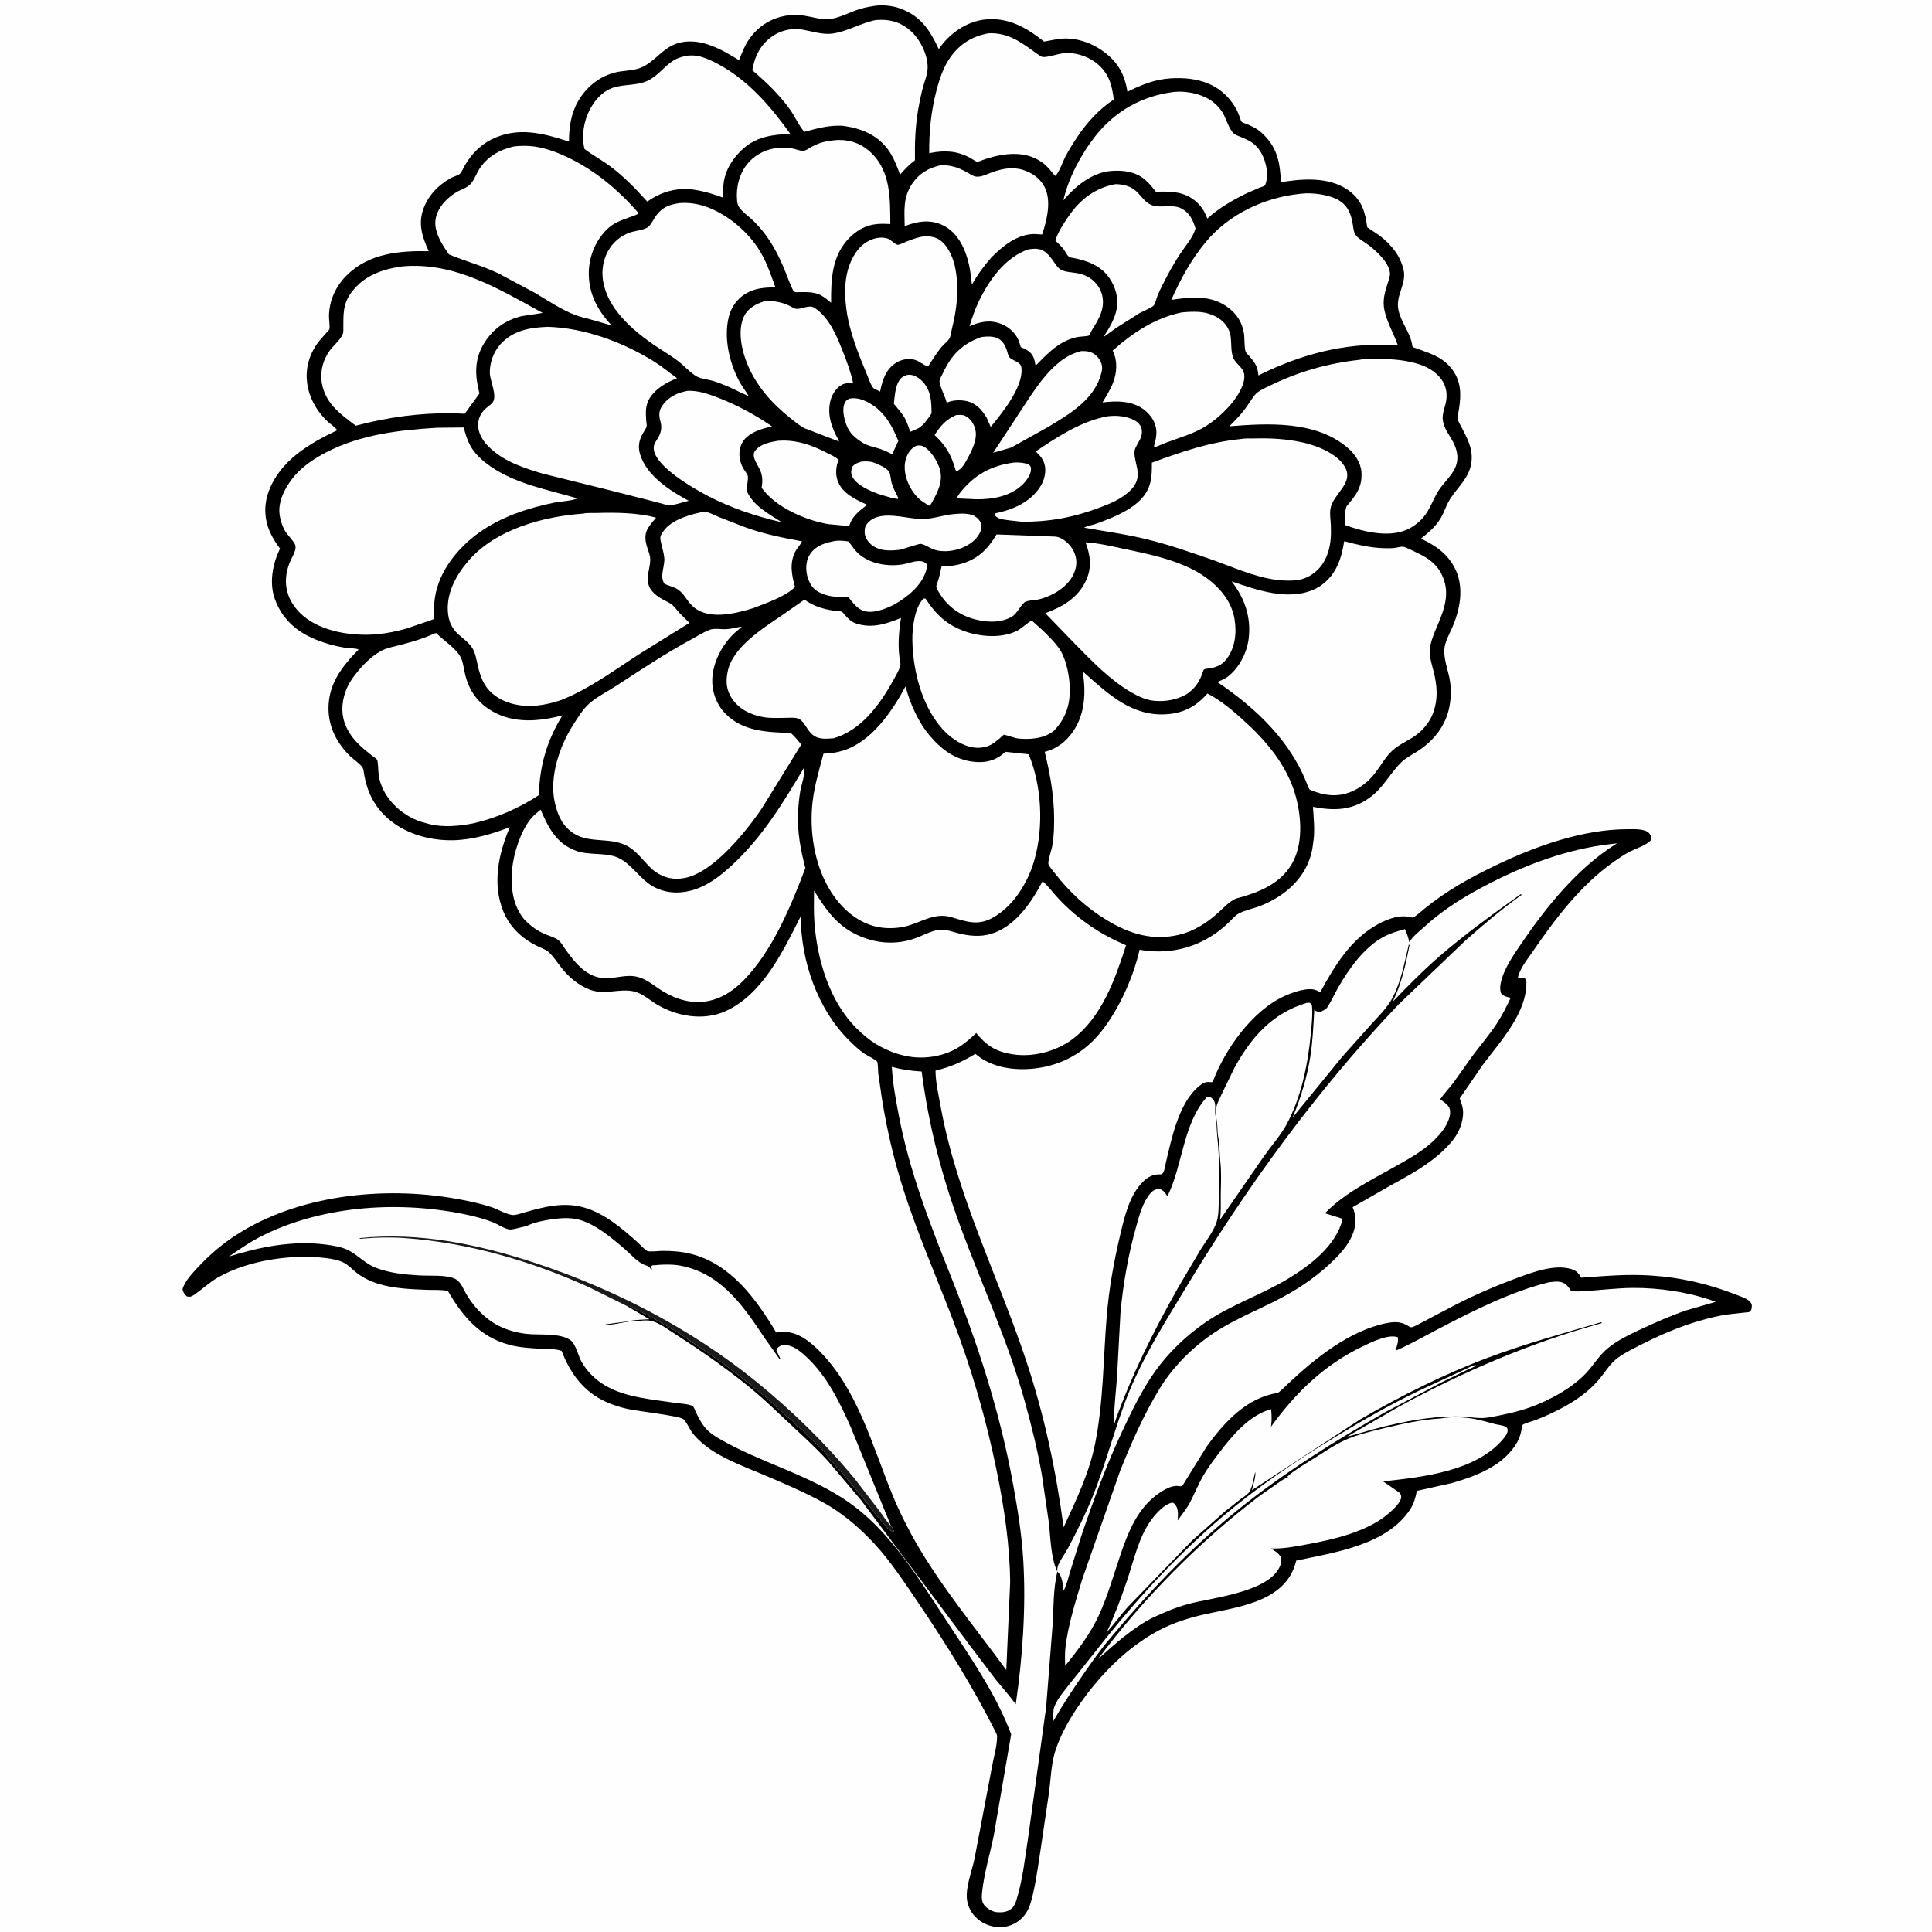 <svg version="1.1" xmlns="http://www.w3.org/2000/svg" style="display: block;" viewBox="0 0 2048 2048" width="1024" height="1024">
<path transform="translate(0,0)" fill="rgb(254,254,254)" d="M -0 -0 L 2048 0 L 2048 2048 L -0 2048 L -0 -0 z"/>
<path transform="translate(0,0)" fill="rgb(0,0,0)" d="M 926.399 6.304 C 934.827 4.869 945.827 5.932 953.897 8.855 C 976.09 16.893 985.479 31.596 995.155 52.054 L 997.876 48.267 C 1008.75 33.986 1025.66 22.771 1043.71 20.718 C 1068.51 17.898 1088.11 29.193 1106.72 44.069 L 1120.92 41.477 C 1138.13 38.72 1156.14 44.591 1169.97 54.766 C 1185.03 65.84 1192.26 78.868 1195.1 97.275 C 1210 89.791 1224.17 84.089 1241.01 83.048 C 1268.88 81.323 1294.06 88.42 1309.19 113.351 C 1311.31 116.831 1312.83 120.408 1314.27 124.213 C 1314.62 125.138 1315.39 128.291 1315.99 128.936 C 1317.16 130.192 1322.02 131.603 1323.88 132.422 C 1328.81 134.586 1333.25 137.001 1337.28 140.645 C 1353.9 155.706 1356.89 171.696 1357.84 193.146 L 1364.7 192.091 C 1386.78 188.958 1412.77 188.567 1431.23 203.107 C 1443.96 213.138 1447.3 225.421 1449.3 240.932 L 1460.97 248.715 C 1469.73 255.056 1478.76 264.166 1483.5 273.987 C 1485.88 278.93 1488.31 285.226 1488.44 290.785 C 1488.77 303.93 1479.44 314.527 1482.43 328.783 C 1485.18 341.91 1494.93 352.236 1497.07 366.172 C 1497.38 368.186 1497.4 367.847 1499.3 368.57 C 1514.53 374.359 1528.18 377.322 1538.89 391 C 1548.83 403.687 1549.01 417.745 1546.71 432.839 C 1546.24 435.919 1544.97 441.179 1545.32 444.18 C 1545.61 446.671 1547.97 450.337 1549.12 452.57 C 1555.36 464.728 1561.48 475.417 1559.81 489.619 C 1557.87 506.133 1545.87 515.578 1537.37 528.638 C 1534.07 533.712 1532.04 539.562 1529.47 545.02 C 1524.31 555.987 1515.64 563.545 1506.32 570.95 C 1519.4 577.259 1530.37 584.038 1538.69 596.276 C 1552.86 617.132 1549.07 642.664 1539.71 664.552 C 1536.49 672.072 1531.46 680.383 1531.05 688.683 C 1530.58 698.268 1533.98 707.544 1536.06 716.775 C 1538.41 727.168 1538.49 738.036 1536.58 748.51 C 1532.84 768.904 1520.17 784.997 1502.94 796.171 C 1496.98 800.037 1490.06 803.414 1485.01 808.489 C 1472.43 821.14 1465.69 836.267 1450.29 846.699 C 1431.54 859.4 1413.26 859.451 1391.81 855.291 C 1392.5 866.633 1393.8 878.751 1392.5 890.054 L 1391.08 900.29 C 1385.52 929.5 1363.27 949.32 1336.62 960.062 C 1329.15 963.071 1320.39 964.601 1313.34 968.259 C 1309.45 970.278 1305.83 974.681 1302.61 977.767 C 1297.93 982.262 1292.96 986.378 1287.59 990.05 C 1264 1006.21 1236.11 1011.85 1208.03 1006.75 C 1201.22 1036.28 1186.51 1069.17 1167.79 1092.98 C 1149.9 1115.74 1125.19 1129.52 1096.46 1132.67 C 1075.52 1134.97 1052.06 1131.95 1035.34 1118.25 L 1033.99 1117.13 C 1019.91 1125.53 1007.67 1131.09 991.686 1134.89 C 991.789 1147.64 994.929 1160.77 997.21 1173.31 C 1014.28 1267.11 1057.7 1352.18 1087.65 1441.98 C 1107.03 1500.06 1119.33 1558.39 1127.47 1618.96 C 1140.91 1589.87 1154.85 1561.04 1161.07 1529.36 C 1169.76 1485.07 1169.48 1440.25 1173.15 1395.5 C 1175.54 1366.27 1180.78 1337.09 1187.55 1308.57 C 1192.04 1289.67 1197.35 1266.59 1211.76 1252.54 C 1217.13 1247.3 1222.57 1244.61 1230.2 1244.87 C 1234.16 1245 1234.84 1236.8 1235.56 1233.77 C 1241.77 1207.57 1249.23 1169.2 1271.2 1151.24 C 1274.5 1148.54 1277.54 1146.53 1281.92 1147.03 C 1283.65 1147.22 1283.73 1147.36 1285.5 1146.78 C 1298.55 1112.31 1327.08 1071.68 1361.41 1055.93 C 1369.76 1052.09 1386.84 1045.79 1395.72 1049.86 L 1397.5 1050.79 L 1398.76 1051.4 L 1399.5 1051.81 C 1414.68 1023.85 1431.92 995.341 1460.72 979.703 C 1471.61 973.789 1484.82 968.864 1497.2 972.697 C 1498.78 973.186 1508.04 964.86 1510.08 963.192 C 1533.43 944.166 1558.25 930.437 1585.27 917.429 C 1627.94 896.881 1678.1 878.863 1726.03 878.999 C 1732.1 879.016 1743.83 878.307 1748.15 883.217 C 1750.27 885.614 1750.5 887.436 1750.13 890.5 C 1744.78 896.482 1733.62 899.478 1726.5 903.36 C 1720.88 906.428 1715.48 910.115 1710.25 913.809 C 1675.39 938.449 1648.43 974.145 1624.54 1009.01 C 1619.23 1016.77 1610.64 1027.19 1609.04 1036.5 L 1616.5 1037.13 L 1618 1039.5 C 1619.45 1072.75 1590.96 1103.31 1572.2 1128.24 L 1547.37 1164.34 L 1548.5 1167.61 C 1551.65 1175.83 1551.59 1181.91 1549.37 1190.36 C 1546.47 1201.44 1539.95 1209.67 1531.97 1217.63 C 1514.4 1235.16 1492.99 1246.13 1471.56 1258.04 L 1433.88 1279.67 C 1435.61 1284.06 1436.93 1288.41 1436.92 1293.16 C 1436.89 1309.45 1426.47 1323.16 1415.47 1334.18 C 1398.69 1351.01 1379.84 1364.23 1358.93 1375.41 C 1338.72 1386.22 1317.35 1394.82 1297.5 1406.31 C 1282.14 1415.21 1267.87 1426.26 1255.4 1438.88 C 1245.6 1448.8 1236.48 1460.12 1229.23 1472.04 C 1212.47 1499.59 1199.5 1529.03 1187.48 1558.86 L 1147.38 1673.58 C 1140.42 1696.6 1132.23 1722.29 1129.43 1746.23 C 1128.68 1752.64 1129.01 1759.42 1129.06 1765.87 C 1142.54 1749.38 1156.08 1731.41 1164.95 1711.99 C 1174.27 1691.58 1180.5 1669.38 1187.71 1648.13 C 1195.26 1625.86 1204.34 1602.66 1222.9 1587.2 C 1229.46 1581.73 1240.38 1574.1 1249.18 1575.27 C 1251 1575.51 1251.19 1575.59 1253.21 1575.27 L 1279.02 1533.57 C 1297.73 1507.66 1321.25 1481.86 1354.07 1476.6 C 1355.16 1477.05 1364.01 1468.12 1365.7 1466.54 C 1393.86 1440.02 1430.79 1410.33 1469.78 1402.59 C 1479.46 1400.67 1486.13 1401.02 1494.34 1406.53 C 1496.5 1407.98 1500.6 1405.28 1503 1404.12 L 1544.63 1382.22 C 1565.42 1371.77 1586.58 1362.62 1608.42 1354.57 C 1625.05 1348.44 1647.99 1339.9 1665.81 1345.31 C 1670.44 1346.71 1673.28 1349.36 1675.58 1353.54 L 1676.07 1354.44 C 1701.61 1352.56 1725.37 1350.41 1751.07 1352.16 C 1781.73 1354.26 1811.03 1360.95 1839.6 1372.14 C 1844.6 1374.1 1852.8 1376.45 1855.99 1381 C 1857.61 1383.31 1856.93 1385.81 1856.5 1388.36 C 1855.83 1389.13 1855.41 1390.21 1854.5 1390.67 C 1853.56 1391.14 1850.21 1391.25 1849.01 1391.41 L 1832.83 1393.19 C 1822.04 1394.56 1811.28 1397.31 1800.84 1400.34 C 1778.38 1406.85 1755.61 1417.01 1734.94 1427.78 C 1726.36 1432.25 1716.32 1437.09 1709.5 1444.14 C 1704.06 1449.77 1699.91 1456.56 1694.83 1462.5 C 1686.74 1471.99 1676.99 1479.86 1666.39 1486.38 C 1654.23 1493.86 1641.46 1500.01 1628.17 1505.21 C 1625.68 1506.19 1615.27 1509.01 1613.92 1510.52 C 1613.52 1510.96 1612.76 1516.19 1612.55 1517.13 C 1611.6 1521.41 1610.37 1525.04 1608.21 1528.89 C 1594.28 1553.58 1564.85 1564.65 1539.24 1572.04 L 1501.94 1580.4 C 1500.41 1587.65 1498.88 1593.9 1494.72 1600.19 C 1469.76 1637.93 1414.72 1645.68 1374.05 1654.29 L 1373.28 1657.18 C 1360.83 1700.75 1306.3 1703.82 1270.03 1712.88 C 1253.94 1716.89 1238.34 1722.54 1223.9 1730.75 C 1199.19 1744.81 1177.07 1765.12 1159.13 1787.05 C 1143.02 1806.74 1125.69 1832.92 1118.23 1857.5 C 1114.25 1870.6 1113.84 1886.25 1112.04 1899.84 L 1101.89 1968.59 C 1099.36 1984.54 1097.14 2001.32 1092.62 2016.84 C 1089.78 2026.62 1084.22 2034.49 1075.05 2039.25 C 1066.5 2043.69 1057 2043.94 1048 2040.86 C 1036.32 2036.86 1027.45 2027.33 1025.24 2015 C 1022.88 2001.91 1030.29 1983.52 1032.99 1970.5 L 1051.38 1873.69 C 1053.18 1863.45 1056.88 1851.23 1056.94 1840.99 C 1056.95 1839.22 1056.48 1838.08 1055.7 1836.54 C 1031.4 1788.43 1003.37 1743.25 973.135 1698.61 C 958.77 1677.4 944.3 1655.34 926.921 1636.44 C 911.522 1619.69 892.393 1603.4 872.349 1592.47 C 851.754 1581.23 830.57 1572.27 809 1563.14 C 788.687 1554.53 764.072 1545.76 746.882 1531.78 C 741.916 1527.75 736.918 1523.12 733.235 1517.86 C 730.436 1513.87 727.956 1507.56 724.399 1504.34 C 720.62 1500.92 675.474 1495.86 665.284 1493.56 C 657.327 1491.76 649.67 1489.36 642.233 1485.99 C 618.734 1475.37 604.294 1455.7 595.399 1432.09 C 589.284 1429.67 580.392 1430.03 573.746 1429.71 C 562.295 1429.16 551.173 1428.55 540.027 1425.59 C 508.747 1417.27 490.44 1395.43 474.802 1368.5 C 468.129 1367.02 460.183 1367.57 453.33 1367.32 C 436.454 1366.71 418.456 1366.02 402.17 1361.22 C 393.532 1358.68 384.652 1354.59 377.642 1348.89 C 373.59 1345.59 369.438 1341.21 364.853 1338.73 C 359.045 1335.58 351.507 1334.35 345.009 1333.56 C 308.915 1329.21 262.896 1335.97 231.206 1354.07 C 221.642 1359.54 214.519 1366.6 205.666 1372.65 C 202.752 1374.64 201.379 1374.99 198 1374.23 C 194.933 1371.3 194.595 1370.6 193.468 1366.5 C 196.071 1358.24 202.685 1351.09 208.437 1344.82 C 222.652 1329.32 237.692 1316.75 255.694 1305.79 C 322.641 1265.03 413.642 1256.99 489.656 1271.86 C 500.14 1273.91 510.652 1276.18 520.801 1279.55 C 527.537 1281.78 536.091 1286.99 542.96 1287.92 C 546.663 1288.42 553.265 1285.95 556.872 1284.93 C 577.182 1279.18 597.43 1274.01 618.469 1279.83 C 640.535 1285.92 658.879 1301.78 675.616 1316.66 C 678.138 1318.9 683.337 1324.92 686.197 1326.1 C 688.958 1327.25 698.279 1326.03 701.708 1326 C 711.996 1325.91 722.234 1326.62 732.253 1329.12 C 774.645 1339.7 801.658 1377.11 822.819 1412.55 C 827.065 1411.53 832.208 1411.62 836.5 1412.34 C 848.953 1414.42 859.37 1422.96 868.034 1431.58 C 909.079 1472.41 924.563 1532.35 946 1584.5 C 953.289 1602.23 962.343 1620.44 971.971 1637 C 999.29 1683.97 1034.71 1726.49 1066.7 1770.3 L 1070.81 1677.5 C 1070.46 1637.83 1064.45 1597.96 1056.55 1559.16 C 1045.33 1504.02 1029.59 1449.97 1009.44 1397.42 C 989.194 1344.62 966.109 1292.97 950.898 1238.36 C 944.059 1213.82 938.749 1188.89 934.732 1163.73 L 930.986 1137.82 C 930.74 1135.4 930.776 1127.04 929.813 1125.36 C 928.752 1123.5 918.624 1118.52 916.227 1116.88 C 910.315 1112.86 905.132 1107.87 900.069 1102.84 C 866.247 1069.28 849.055 1018.4 848.786 971.301 C 830.379 1007.8 808.418 1054.21 768.926 1071.94 C 745.598 1082.41 716.977 1077.4 695.735 1064.41 C 688.114 1059.75 680.897 1052.98 672.038 1050.95 C 656.354 1047.37 641.038 1055.25 624.887 1048.92 C 612.821 1044.19 603.324 1036.13 595.283 1026.05 C 590.939 1020.6 586.874 1014.14 581.769 1009.38 C 578.572 1006.4 572.818 1004.56 568.891 1002.59 C 552.962 994.598 540.255 982.677 533.494 965.994 C 521.571 936.574 528.481 904.916 540.416 876.842 C 521.183 884.226 500.851 890.269 480.107 890.705 C 443.884 891.468 405.905 875.282 391.355 840.001 C 389.007 834.31 387.494 828.462 386.276 822.439 C 385.794 820.053 385.516 815.567 384.216 813.549 C 381.582 809.462 374.959 805.273 371.315 801.722 C 357.234 787.996 348.292 770.918 348.238 751 C 348.166 724.757 362.604 706.437 380.085 688.548 C 378.102 687.126 368.537 687.048 365.557 686.564 C 353.628 684.627 341.358 681.091 330.352 676.061 C 311.835 667.598 298.299 654.269 291.346 634.946 C 285.325 618.21 288.82 598.397 296.331 582.653 L 296.844 581.606 C 293.091 576.483 289.52 571.06 286.805 565.308 C 280.208 551.324 279.423 535.845 284.742 521.203 C 296.667 488.379 327.712 470.22 357.546 456.042 C 354.572 452.12 349.218 448.928 345.629 445.313 C 323.654 423.186 317.548 391.216 335.993 364.675 C 338.953 360.416 342.726 356.583 346.112 352.642 C 346.628 352.041 348.877 349.747 349.058 349.219 C 349.955 346.613 348.716 338.683 348.739 335.526 C 348.868 318.451 356.036 302.943 368.314 291.093 C 391.844 268.383 423.642 265.71 454.466 266.285 C 448.134 252.27 443.297 238.758 448.159 223.378 C 453.011 208.029 464.056 196.475 477.917 188.745 C 480.335 187.397 485.769 185.858 487.556 184.199 C 489.446 182.444 491.393 177.588 492.818 175.179 C 499.483 163.907 508.797 153.976 520.563 148.018 C 548.313 133.965 575.343 140.967 603.148 150.118 C 603.058 134.988 605.363 119.915 613.151 106.663 C 622.68 90.447 638.946 78.326 657.725 75.717 C 665.723 74.606 674.509 74.387 681.814 70.64 C 696.428 63.144 703.874 48.989 721.148 45.056 C 743.262 40.021 765.356 52.536 783.399 63.812 C 786.626 55.691 789.774 47.445 794.952 40.326 C 808.372 21.877 829.837 13.226 852.321 16.561 C 860.713 17.805 870.645 21.099 879.044 20.246 C 888.375 19.298 897.97 14.401 906.68 11.123 C 913.137 8.693 919.608 7.385 926.399 6.304 z"/>
<path transform="translate(0,0)" fill="rgb(254,254,254)" d="M 913.42 489.247 C 917.839 489.059 922.048 488.865 926.295 490.373 C 930.887 492.005 939.495 495.773 942.332 499.887 C 944.036 502.358 944.303 508.902 945.205 512.06 C 946.785 517.587 949.761 522.854 952.327 527.974 L 951.5 528.931 L 944.567 527.653 L 931.925 523.875 C 922.715 520.655 907.215 514.159 903.201 504.5 C 901.698 500.883 902.286 498.17 903.603 494.629 C 906.49 491.286 909.283 490.547 913.42 489.247 z"/>
<path transform="translate(0,0)" fill="rgb(254,254,254)" d="M 1013.24 440.092 C 1017.05 439.738 1020.47 439.321 1023.93 441.264 C 1029.14 444.192 1032.19 449.203 1033.76 454.833 C 1036.54 464.735 1030.6 476.951 1025.9 485.5 C 1023.09 490.606 1019.56 497.778 1013.69 499.5 C 1012.75 497.763 1012.99 498.435 1012.5 496.736 C 1008.16 481.682 1002.22 471.873 990.699 461.177 C 996.933 451.576 1002.44 444.942 1013.24 440.092 z"/>
<path transform="translate(0,0)" fill="rgb(254,254,254)" d="M 961.461 397.5 L 963.135 397.271 C 968.494 396.917 973.894 400.352 977.5 403.977 C 986.939 413.465 987.461 425.764 987.475 438.257 C 983.777 443.661 979.257 450.775 973.487 453.996 L 964.919 457.75 C 963.163 453.138 961.791 448.224 959.454 443.873 C 956.409 438.201 951.585 432.988 947.489 428.033 C 948.447 420.633 948.836 411.491 952.362 404.849 C 954.548 400.73 957.109 398.863 961.461 397.5 z"/>
<path transform="translate(0,0)" fill="rgb(254,254,254)" d="M 971.338 472.5 C 973.661 472.142 975.939 471.947 978.144 472.906 C 986.187 476.406 993.723 488.946 996.191 497.057 C 1000.49 511.196 992.525 524.543 985.715 536.3 C 976.082 531.432 970.018 526.034 964.797 516.388 C 960.052 507.622 957.23 496.196 960.301 486.479 C 962.276 480.229 965.349 475.474 971.338 472.5 z"/>
<path transform="translate(0,0)" fill="rgb(254,254,254)" d="M 1074.96 490.321 C 1079.82 489.925 1085.34 490.627 1090 491.969 C 1092.18 493.966 1092.78 494.118 1092.87 497.246 C 1093.04 502.898 1088.01 509.63 1084.22 513.363 C 1071.35 526.052 1052.51 529.374 1035.25 529.241 L 1013.75 528.272 L 1017.31 522.901 C 1032.48 503.481 1050.65 493.42 1074.96 490.321 z"/>
<path transform="translate(0,0)" fill="rgb(254,254,254)" d="M 900.981 422.5 C 906.324 421.679 910.758 422.397 915.773 424.472 C 935.099 432.468 944.888 449.03 952.295 467.484 L 945.738 481.478 C 941.479 479.359 937.14 477.204 932.602 475.754 C 926.471 473.795 919.777 472.707 914.296 469.211 C 906.685 464.357 900.734 459.538 897.384 450.759 C 894.818 444.033 892.057 433.302 895.846 426.5 C 897.375 423.756 898.185 423.616 900.981 422.5 z"/>
<path transform="translate(0,0)" fill="rgb(254,254,254)" d="M 1174.48 1733.93 C 1210.65 1688.88 1251.44 1645.51 1295.49 1608.05 C 1332.41 1576.66 1372.96 1549.06 1414.31 1523.91 C 1443.67 1506.05 1472.95 1489.28 1503.92 1474.32 L 1552.5 1451.78 C 1555.6 1450.49 1559.77 1447.92 1563 1447.34 L 1564.92 1447.18 C 1562.75 1449.41 1558.27 1450.71 1555.36 1452.1 L 1529.03 1464.9 L 1467.54 1497.45 C 1413.39 1528.35 1358.75 1562.64 1310.35 1601.99 C 1261.37 1641.81 1217.16 1688.06 1176.93 1736.57 C 1166.77 1748.21 1157.91 1761.03 1149.11 1773.72 C 1137.6 1790.31 1126.6 1806.83 1116.65 1824.42 C 1116.68 1819.9 1116.06 1813.49 1117.63 1809.27 C 1121.12 1799.9 1130.46 1789.63 1136.54 1781.67 L 1174.48 1733.93 z"/>
<path transform="translate(0,0)" fill="rgb(254,254,254)" d="M 1007.52 545.323 C 1014.79 544.545 1026.57 543.189 1033.07 547.072 C 1036.14 548.904 1039.58 552.35 1040.2 556 C 1040.92 560.21 1039.31 564.268 1037 567.699 C 1028.11 580.955 1006.68 587.176 991.5 582.988 C 986.547 581.62 980.901 577.269 976.11 576.507 C 974.219 576.206 957.681 581.979 953.514 582.832 C 945.262 583.727 936.013 584.24 928.4 580.423 C 923.064 577.748 918.815 573.362 917.072 567.604 C 916.208 564.747 916.428 559.217 918.066 556.732 C 930.158 538.382 960.64 550.436 977.844 550.247 C 987.394 550.141 997.966 546.789 1007.52 545.323 z"/>
<path transform="translate(0,0)" fill="rgb(254,254,254)" d="M 1145.57 372.263 C 1149.3 371.952 1152.94 372.174 1156.5 373.478 C 1161.07 375.153 1164.65 379.152 1166.75 383.435 C 1169.51 389.071 1168.04 394.073 1166.15 399.784 C 1157.8 424.9 1132.46 439.722 1111.13 452.542 L 1071.79 474.477 L 1052.84 479.891 L 1079.63 439.097 C 1091.97 420.552 1104.34 399.483 1121.51 385.082 C 1128.95 378.848 1136.18 374.808 1145.57 372.263 z"/>
<path transform="translate(0,0)" fill="rgb(254,254,254)" d="M 1040.43 357.193 C 1054.42 355.689 1062.83 357.405 1067.52 372.058 C 1068.11 373.917 1068.77 377.453 1070.08 378.79 C 1072.79 381.552 1077.54 382.885 1080.56 385.441 C 1082.21 386.843 1082.59 388.39 1082.79 390.446 C 1084.72 410.207 1062.3 437.939 1050.17 452.523 L 1045.94 442.866 C 1041.98 436.485 1037.96 431.109 1031.14 427.5 C 1024.25 423.858 1013.68 423.395 1006.4 425.839 L 1005.5 426.153 L 1004.25 426.542 L 1003.5 426.784 C 1001.83 419.683 996.663 411.156 995.903 404.325 C 995.71 402.59 998.541 397.635 999.312 395.98 C 1008.68 375.878 1019.66 364.78 1040.43 357.193 z"/>
<path transform="translate(0,0)" fill="rgb(254,254,254)" d="M 885.99 573.272 C 890.808 572.878 894.919 573.191 899.678 574.016 L 901.826 577.068 C 904.151 580.365 906.389 583.397 909.306 586.211 C 921.285 597.766 941.384 600.928 957.252 598.212 C 962.78 597.265 968.359 594.807 973.979 594.755 C 978.004 594.718 980.101 595.63 982.869 598.5 C 982.667 600.56 982.417 602.493 981.837 604.489 C 977.043 621.003 961.903 632.852 947.608 640.975 C 942.353 643.715 936.267 646.179 930.5 647.488 C 916.439 650.681 910.11 646.632 901.713 636.058 C 901.353 635.605 899.574 632.971 899.119 632.759 C 898.282 632.371 893.959 632.837 892.872 632.84 C 883.297 632.867 873.599 631.53 865.423 626.089 C 860.075 622.529 856.516 614.935 855.34 608.757 C 853.925 601.322 854.574 593.286 858.996 587 C 865.454 577.822 875.59 575.145 885.99 573.272 z"/>
<path transform="translate(0,0)" fill="rgb(254,254,254)" d="M 824.582 467.264 L 829.5 467.03 C 847.008 466.92 861.13 472.174 876.485 480.052 C 880.642 482.184 885.655 484.171 888.978 487.5 C 885.984 494.463 885.404 503.065 888.168 510.224 C 893.223 523.312 907.376 529.736 919.253 535.105 C 912.431 540.446 904.39 546.126 901.324 554.585 L 900.681 556.5 L 898.5 557.483 L 877.934 555.609 C 853.575 551.348 822.022 537.763 807.323 517.01 C 808.525 510.818 808.47 504.904 806.003 499 C 804.111 494.473 800.869 490.205 799.5 485.527 C 798.703 482.805 798.746 480.168 800.5 477.851 C 806.06 470.506 816.072 468.734 824.582 467.264 z"/>
<path transform="translate(0,0)" fill="rgb(254,254,254)" d="M 1056.43 566.515 L 1118.82 568.805 C 1125.08 569.356 1131.49 574.634 1135.15 579.5 C 1139.93 585.845 1142 593.333 1140.48 601.227 C 1136.97 619.332 1117.67 631.449 1100.84 635.449 C 1097.3 636.29 1088.56 636.314 1085.94 638.523 C 1080.97 642.725 1078.94 649.325 1072.98 653.507 C 1061.97 659.917 1049.66 659.896 1037.44 657.437 C 1020.65 654.059 1006.18 644.924 996.917 630.432 C 995.853 628.767 992.434 623.688 992.498 621.651 C 992.549 620.038 994.069 616.801 994.572 615.127 C 996.015 610.322 997.031 605.385 998.091 600.484 C 1004.39 600.341 1010.02 599.916 1016.16 598.406 C 1035.4 593.682 1046.43 583.171 1056.43 566.515 z"/>
<path transform="translate(0,0)" fill="rgb(254,254,254)" d="M 729.037 414.279 C 740.451 413.866 751.82 417.871 762.291 422.01 C 781.984 429.794 800.896 439.931 818.306 451.976 C 809.06 454.172 799.34 456.707 791.963 463.006 C 782.091 471.435 781.854 485.449 787.764 496.223 C 788.774 498.066 792.544 503.043 792.756 504.812 C 793.236 508.82 791.64 515.383 791.244 519.59 C 798.063 536.169 814.523 544.331 828.689 553.629 C 801.218 547.292 774.581 538.408 749.566 525.295 C 734.115 517.195 697.258 495.699 693.31 477.982 C 691.897 471.64 694.81 468.869 697.815 463.765 C 700.841 458.626 701.751 452.954 700.231 447.161 L 699.381 443.875 C 698.391 438.829 698.951 434.624 701.846 430.348 C 708.331 420.767 717.926 416.284 729.037 414.279 z"/>
<path transform="translate(0,0)" fill="rgb(254,254,254)" d="M 1090.48 264.199 L 1096 263.703 C 1106.82 263.218 1111.94 270.114 1117.54 278.174 C 1119.55 281.069 1121.74 284.521 1125 286.142 C 1129.63 288.442 1136.51 288.639 1141.6 289.506 C 1148.38 290.661 1155.09 293.671 1160.02 298.536 C 1165.98 304.427 1169.19 311.919 1169.18 320.273 C 1169.17 331.858 1163.01 340.718 1157.3 350.236 C 1156.6 351.408 1155.13 355.062 1154.27 355.666 C 1153.06 356.516 1145.43 356.739 1143.5 357.066 C 1124.91 360.221 1112.67 372.451 1100.02 385.341 C 1098.6 386.857 1099.46 386.396 1097.5 386.788 C 1097.17 384.019 1096.61 381.451 1095.55 378.857 C 1093.4 373.635 1088.97 370.904 1083.96 368.762 L 1082.07 367.983 L 1081.42 365.91 L 1080.07 361.5 C 1076.73 353.238 1069.77 346.697 1061.54 343.468 C 1049.38 338.705 1039.32 340.895 1027.72 345.823 C 1030.54 336.553 1033.59 327.631 1037.85 318.906 C 1048.96 296.136 1065.64 272.656 1090.48 264.199 z"/>
<path transform="translate(0,0)" fill="rgb(254,254,254)" d="M 1174.3 441.279 C 1182.51 440.27 1191.12 440.901 1198.88 443.837 C 1203.36 445.538 1207.9 448.356 1209.64 453.039 C 1211.3 457.509 1210.39 461.855 1208.36 465.997 C 1206.94 468.921 1203.18 474.586 1202.75 477.574 C 1201.66 485.003 1206.05 494.526 1206.08 502.446 C 1206.11 509.535 1203.07 515.074 1198.09 519.933 C 1188.86 528.944 1176.95 533.87 1165.04 538.308 C 1137.78 548.472 1111.97 553.337 1082.91 553.017 L 1069.26 551.5 C 1063.83 550.691 1057.69 550.436 1054.36 545.951 C 1054.64 545.393 1054.7 544.677 1055.18 544.278 C 1055.64 543.889 1059.58 543.183 1060.41 542.961 C 1065.52 541.6 1070.63 539.973 1075.5 537.892 C 1083.14 534.623 1090.12 530.185 1095.99 524.275 C 1103.22 517.001 1108.33 507.871 1108.02 497.353 C 1107.8 489.935 1104.16 484.433 1098.93 479.574 L 1097.85 478.595 C 1120.68 463.127 1146.83 446.048 1174.3 441.279 z"/>
<path transform="translate(0,0)" fill="rgb(254,254,254)" d="M 996.962 175.232 C 1006.94 174.599 1015.95 177.567 1024.58 182.398 C 1027.55 184.057 1031.47 186.922 1034.89 187.258 C 1039.89 187.75 1045.22 185.04 1049.77 183.318 C 1060.7 179.187 1071.9 176.535 1083.5 179.84 C 1093.52 182.695 1102.41 188.776 1107.27 198.178 C 1114.93 213.006 1109.59 233.716 1104.73 248.562 L 1096 248.083 C 1078.15 248.396 1063.22 260.648 1051.23 272.516 C 1043.12 281.668 1036.27 291.088 1030.24 301.725 C 1029.22 290.504 1027.65 279.664 1023.85 269 C 1019.27 256.143 1011.41 244.152 998.557 238.343 C 985.277 232.343 972.071 234.666 959.016 239.696 C 958.719 223.019 957.14 209.191 967.035 194.625 C 974.36 183.842 984.348 177.926 996.962 175.232 z"/>
<path transform="translate(0,0)" fill="rgb(254,254,254)" d="M 810.651 319.129 C 820.358 318.759 828.127 320.106 836.997 324.2 C 838.695 324.984 841.796 327.04 843.537 327.317 C 849.771 328.309 857.367 322.45 863.356 326.31 C 878.849 336.295 886.768 355.688 893.281 372.122 C 897.601 383.023 901.782 394.151 904.244 405.632 C 900.661 405.955 896.026 406.039 892.792 407.644 C 887.165 410.436 882.469 417.345 880.736 423.227 C 876.232 438.515 881.322 453.307 888.962 466.5 L 889.279 468.017 L 853.841 454.379 C 848.133 451.858 842.572 446.965 837.69 443.104 C 818.046 427.571 801.448 408.739 791.946 385.295 C 786.133 370.953 781.746 350.467 788.465 335.807 C 792.732 326.498 801.488 322.24 810.651 319.129 z"/>
<path transform="translate(0,0)" fill="rgb(254,254,254)" d="M 747.46 542.286 C 752.391 543.315 757.544 546.21 762.267 548.161 L 789.517 558.76 C 809.314 566.042 829.482 569.96 850.135 573.83 C 848.594 577.474 845.289 580.46 843.384 584.029 C 836.663 596.613 839.116 609.266 842.769 622.203 C 832.45 632.53 812.034 639.293 798.668 644.581 C 779.396 650.491 749.858 658.154 733.47 641.878 C 727.267 635.717 724.252 627.185 715.816 623.306 C 712.139 621.616 708.214 620.669 704.5 618.919 C 698.654 610.914 705.158 600.229 704.142 591 C 703.475 584.941 701.368 578.723 700.199 572.69 C 699.347 568.293 701.104 566.132 703.635 562.561 C 712.123 550.588 733.523 544.544 747.46 542.286 z"/>
<path transform="translate(0,0)" fill="rgb(254,254,254)" d="M 1385.15 1063.07 L 1388.5 1062.97 L 1390.69 1065.21 C 1391.66 1075.51 1390.4 1086.85 1389.4 1097.16 C 1386.28 1129.14 1378.96 1164.68 1363.25 1192.94 C 1357.22 1203.79 1347.77 1214.52 1340.5 1224.74 L 1293.24 1293.07 C 1294.51 1284.45 1293.92 1275.24 1294.04 1266.53 C 1294.21 1254.35 1294.91 1242.55 1293.51 1230.37 C 1292.56 1222.12 1293.04 1213.18 1291.32 1205.1 C 1290.47 1201.06 1290.76 1196.84 1290.38 1192.73 C 1289.89 1187.22 1288.29 1180.29 1289.14 1174.83 C 1289.92 1169.75 1292.89 1164.5 1295.03 1159.82 L 1308.31 1132.45 C 1326.02 1099.76 1348.79 1073.97 1385.15 1063.07 z"/>
<path transform="translate(0,0)" fill="rgb(254,254,254)" d="M 1182.44 195.217 C 1190.08 195.17 1198.67 197.283 1204.37 202.63 C 1209.96 207.88 1214.08 215.271 1221.77 217.706 C 1231.48 220.783 1243.13 216.064 1252.5 221.084 C 1261.23 225.76 1264.48 233.148 1267.31 242.127 C 1264.59 251.875 1257.04 260.141 1251.46 268.449 C 1246.48 275.875 1241.98 283.61 1237.78 291.503 C 1234.09 298.454 1230.4 305.507 1227.28 312.741 C 1226.17 315.333 1224.69 321.828 1223.08 323.728 C 1220.95 326.236 1211.23 330.05 1208 331.9 L 1183.31 347.554 L 1169.61 357.4 C 1175.53 348.29 1181.82 338.146 1183.77 327.292 C 1185.87 315.537 1182.4 303.975 1175.72 294.349 C 1166.29 280.77 1150.41 275.506 1134.81 272.933 C 1131.65 272.411 1129.3 266.345 1127.23 263.829 C 1124.69 260.732 1121.67 257.897 1118.81 255.079 C 1120.98 246.546 1128.09 235.983 1133.16 228.673 C 1145.31 211.146 1161.27 198.986 1182.44 195.217 z"/>
<path transform="translate(0,0)" fill="rgb(254,254,254)" d="M 1252.57 331.194 C 1261.36 330.38 1271.89 329.754 1280.4 332.281 L 1282 332.793 C 1293.57 336.371 1303.23 344.858 1304.65 357.5 C 1305.43 364.404 1304.76 371.666 1306.89 378.369 C 1308.64 383.856 1314.96 387.849 1317.71 392.966 C 1319.94 397.113 1319.09 403.025 1317.61 407.26 C 1314.22 416.996 1307.52 426.051 1300.43 433.415 C 1291.39 442.825 1280.89 451.137 1269.05 456.745 C 1255.58 463.124 1241.05 466.663 1227.5 472.82 L 1224.5 473.847 L 1223.22 473 C 1224.84 468.006 1226.11 461.976 1225.78 456.688 C 1225.2 447.346 1219.75 439.695 1212.53 434.145 C 1200.26 424.717 1183.33 424.707 1168.75 426.615 C 1172.69 419.542 1177.09 413.153 1179.97 405.5 C 1183.93 394.982 1184.79 383.12 1179.96 372.769 L 1179.45 371.715 C 1200.69 352.731 1224.37 337.092 1252.57 331.194 z"/>
<path transform="translate(0,0)" fill="rgb(254,254,254)" d="M 980.712 250.295 C 986.587 250.623 991.759 251.183 996.66 254.734 C 1005.68 261.271 1011.01 274.797 1012.9 285.535 C 1016.72 307.233 1014.33 327.545 1009.03 348.765 C 1008.38 351.358 1007.76 356.567 1006.47 358.748 C 1004.64 361.835 1000.19 365.195 997.783 368.154 C 992.604 374.517 988.248 381.51 983.846 388.419 C 978.587 387.07 974.515 382.552 969.004 381.258 C 962.577 379.748 955.539 381.036 950 384.515 C 938.696 391.617 935.538 402.83 932.933 415.055 L 926.5 411.948 C 923.652 409.947 920.648 400.958 919.283 397.678 C 910.107 375.632 900.48 351.972 897.253 328.194 C 894.323 306.596 895.248 283.05 909.178 265.067 C 916.17 256.041 929.702 248.973 941.401 253.068 C 944.182 254.041 948.974 259.256 951.56 259.498 C 953.532 259.683 959.27 256.734 961.376 255.896 C 967.864 253.316 973.75 251.25 980.712 250.295 z"/>
<path transform="translate(0,0)" fill="rgb(254,254,254)" d="M 1278.79 1163.5 L 1280.57 1162.87 C 1281.95 1162.6 1283.2 1163.05 1284.26 1163.87 C 1290.54 1168.65 1287.06 1176.03 1288.47 1182.66 C 1289.93 1189.48 1289.57 1196.99 1290.29 1204 C 1292.66 1227.1 1293.01 1249.33 1292.02 1272.5 C 1291.71 1279.74 1291.97 1287.52 1289.91 1294.53 C 1286.87 1304.85 1278.18 1315.69 1272.5 1324.92 L 1248.67 1365.29 C 1222.94 1410.94 1200.11 1456.34 1182.4 1505.7 L 1181.61 1508.5 L 1180.83 1508 C 1180.78 1491.24 1183.16 1474.48 1184.19 1457.75 L 1187.75 1391.6 C 1190.52 1360.91 1196.15 1329.45 1204.52 1299.81 C 1207.76 1288.35 1211.42 1274.19 1219.41 1265.07 C 1222.51 1261.54 1224.85 1260.55 1229.5 1260.34 C 1234.1 1262.49 1234.64 1264 1237.5 1268.13 C 1253.79 1235.36 1253.92 1191.54 1278.79 1163.5 z"/>
<path transform="translate(0,0)" fill="rgb(254,254,254)" d="M 1244.97 97.383 L 1250.49 97.129 C 1269.32 97.511 1288.47 104.359 1297.5 122.107 C 1300.46 127.932 1302.72 135.999 1307.15 140.877 C 1309.1 143.028 1313.38 144.345 1316.05 145.493 C 1322.32 148.192 1327.23 150.238 1332.01 155.29 C 1339.42 163.115 1343.64 176.456 1343.16 187.147 C 1343.07 189.161 1341.98 195.457 1340.58 196.787 C 1339.84 197.501 1336.13 198.563 1335.01 199.021 L 1321 205.112 C 1306.54 212.158 1291.79 220.79 1279.85 231.627 L 1279.33 230.438 L 1278.47 228.5 C 1276.11 222.782 1273.35 218.765 1268.86 214.578 C 1256.23 202.822 1241.45 202.712 1225.37 203.262 C 1221.99 199.041 1218.4 194.528 1214.34 190.935 C 1204.17 181.921 1190.85 180.191 1177.8 181.225 C 1157.52 182.832 1139.78 197.504 1127.2 212.371 C 1132.7 188.462 1145.99 163.464 1161.13 144.233 C 1182.2 117.464 1211.31 101.354 1244.97 97.383 z"/>
<path transform="translate(0,0)" fill="rgb(254,254,254)" d="M 887.62 148.419 L 889.5 148.376 C 902.8 148.296 914.225 152.894 923.787 162.234 C 944.385 182.352 943.541 210.959 943.782 237.477 L 935.782 237.208 C 921.67 237.12 910.509 241.965 900.5 252.004 C 881.759 270.8 880.816 296.098 881.012 320.898 C 877.453 317.988 873.438 314.547 869.283 312.531 C 862.07 309.031 852.567 309.673 844.75 309.76 C 843.08 309.842 842.698 309.573 841.247 308.846 C 836.846 300.229 833.864 290.887 830.032 282 C 821.725 262.738 811.555 245.763 795.878 231.556 C 790.697 226.86 782.422 221.669 781.531 214.332 L 781.344 212.532 C 780.022 198.528 783.718 183.617 792.973 172.866 C 804.773 159.158 823.236 154.097 840.679 157.544 C 843.557 158.113 849.508 160.459 852.235 159.868 C 854.674 159.34 858.12 156.843 860.406 155.607 C 869.72 150.57 877.151 149.148 887.62 148.419 z"/>
<path transform="translate(0,0)" fill="rgb(254,254,254)" d="M 978.894 634.5 L 981.135 634.558 C 992.085 651.574 1003.87 662.602 1023.16 669.359 C 1039.66 675.143 1062.51 676.823 1078.37 668.5 C 1083.93 665.581 1088.36 660.431 1093.74 657.846 L 1104.12 667.123 C 1110.75 673.567 1118.77 681.168 1123.72 688.96 C 1130.66 699.883 1133.87 717.521 1134.03 730.362 C 1134.26 748.197 1129.24 762.216 1116.83 774.995 C 1113.19 777.48 1109.94 779.511 1105.67 780.782 L 1104 781.249 C 1096.12 783.515 1086.1 783.734 1077.99 782.649 C 1076.09 782.395 1064.9 778.603 1064.23 778.858 C 1063.15 779.274 1060.84 781.675 1059.88 782.504 C 1052.63 788.765 1047.46 792.378 1037.39 792.671 C 1025.27 793.024 1012.49 785.738 1003.87 777.665 C 978.422 753.819 967.751 712.762 967.148 678.863 C 966.911 665.591 969.542 644.236 978.894 634.5 z"/>
<path transform="translate(0,0)" fill="rgb(254,254,254)" d="M 928.589 21.207 L 933.419 21.036 C 946.077 20.694 957.414 24.998 966.565 33.852 C 976.318 43.288 984.713 60.588 983.162 74.5 C 982.55 79.984 980.22 85.897 978.753 91.231 C 976.514 99.373 974.759 107.685 973.331 116.008 C 970.272 133.849 969.566 151.87 969.9 169.931 C 963.9 174.39 958.966 179.457 954.136 185.125 C 950.576 175.666 947.011 166.004 940.851 157.857 C 929.195 142.444 911.827 135.685 893.242 133.313 C 879.055 132.539 866.249 136.023 852.742 139.725 C 846.974 133.688 842.854 123.736 837.868 116.69 C 826.444 100.545 812.362 87.19 797.423 74.366 C 799.077 65.955 801.257 58.622 806.008 51.38 C 815.845 36.385 833.252 28.321 850.99 31.453 C 860.968 33.214 871.833 36.901 882.062 35.623 C 897.826 33.654 912.572 24.285 928.589 21.207 z"/>
<path transform="translate(0,0)" fill="rgb(254,254,254)" d="M 852.691 635.645 C 862.738 642.607 872.072 645.631 884.086 647.339 C 886.217 647.642 890.623 647.626 892.468 648.47 C 893.227 648.817 895.057 651.33 895.696 652.021 C 899.26 655.879 902.464 659.331 907.622 660.945 L 908.92 661.329 C 924.899 666.29 940.333 661.101 955.09 655.016 C 952.536 671.241 951.354 686.844 954.465 703.116 C 955.262 707.28 948.736 717.851 946.587 721.74 C 932.51 747.21 912.689 774.201 883.591 782.634 C 879.111 782.875 874.077 783.452 869.663 782.592 C 860.353 780.779 857.389 774.568 852.625 767.5 C 851.044 765.154 848.647 762.574 845.907 761.621 C 842.307 760.37 837.282 760.894 833.48 760.929 C 825.393 761.003 817.002 761.551 809.014 760.146 C 795.889 757.837 783.574 751.868 775.91 740.5 C 769.886 731.564 769.211 722.411 771.324 712.031 C 776.68 685.734 808.742 666.043 829.236 652.053 L 852.691 635.645 z"/>
<path transform="translate(0,0)" fill="rgb(254,254,254)" d="M 1048 35.278 C 1068.69 34.395 1082.11 44.6 1097.91 56.013 C 1099.31 57.024 1103.88 60.419 1105.48 60.46 C 1111.51 60.614 1120.16 57.432 1126.47 56.538 C 1138.25 54.869 1152.16 59.111 1161.62 66.415 C 1175.04 76.781 1178.7 89.205 1180.63 105.475 C 1164.79 115.947 1151.96 130.152 1141.5 145.864 C 1137.19 152.336 1133.11 158.998 1129.43 165.849 C 1126.97 170.424 1122.26 183.914 1118.5 186.479 L 1116.27 183.89 C 1112.71 179.572 1109.12 175.233 1104.5 171.987 C 1086.26 159.152 1063.96 162.409 1044.22 168.678 C 1042.37 169.268 1037.31 171.611 1035.76 171.408 C 1034.25 171.213 1029.88 168.12 1028.21 167.226 C 1014.52 159.924 1001.46 159.129 986.435 162.132 L 985.024 162.423 C 984.719 139.458 987.069 117.244 992.942 95 C 996.12 82.963 1000.23 70.824 1007.5 60.574 C 1017.49 46.49 1031.13 38.18 1048 35.278 z"/>
<path transform="translate(0,0)" fill="rgb(254,254,254)" d="M 726.896 59.104 C 730.624 58.761 734.806 58.529 738.524 59.157 C 746.955 60.584 755.016 64.532 762.447 68.594 C 793.636 85.644 817.523 113.479 837.791 141.997 C 819.891 142.45 802.476 144.783 788.489 157.012 C 779.023 165.289 770.978 176.385 768.051 188.772 C 766.513 195.282 766.403 202.621 765.922 209.302 C 752.04 204.233 740.121 200.925 725.241 200.002 C 709.229 201.412 699.332 204.641 686.101 213.655 C 673.895 200.134 661.026 186.736 646.312 175.898 C 637.631 169.504 628.087 164.487 619.542 157.887 C 616.322 143.851 618.669 128.482 625.405 115.861 C 629.662 107.885 635.856 100.202 643.783 95.657 C 656.693 88.255 672.222 91.786 685.519 86.038 C 697.275 80.956 703.882 70.231 714.414 63.775 C 718.145 61.488 722.727 60.349 726.896 59.104 z"/>
<path transform="translate(0,0)" fill="rgb(254,254,254)" d="M 720.472 215.277 C 732.592 214.246 745.031 217.033 756 222.127 C 776.579 231.685 795.761 248.889 807 268.662 C 813.42 279.956 817.592 292.409 821.933 304.6 C 810.757 304.797 800.82 305.235 790.91 310.992 C 781.669 316.359 775.005 325.63 772.504 335.962 C 767.2 357.874 772.818 383.042 782.93 402.807 C 786.063 408.931 790.31 414.313 793.849 420.188 L 773.257 410.435 C 767.221 407.882 761.096 405.252 754.769 403.5 C 750.005 402.181 743.07 401.599 738.825 399.21 C 731.954 395.342 725.614 388.087 719.296 383.176 C 710.81 376.58 701.221 371.217 692.388 365.074 C 669.552 349.192 643.872 326.826 639.259 297.724 C 635.786 275.812 646.602 253.65 668.186 246.348 C 673.322 244.611 683.822 243.761 687.639 240.121 C 690.867 237.043 693.158 231.625 695.935 228 C 702.649 219.233 710.076 216.819 720.472 215.277 z"/>
<path transform="translate(0,0)" fill="rgb(254,254,254)" d="M 1150.71 574.866 C 1163.64 575.566 1177.3 578.828 1189.97 581.501 C 1218.61 587.547 1251.88 594.016 1276.34 610.798 C 1292.11 621.619 1305.34 636.645 1308.62 656.04 C 1311.11 670.769 1309.45 686.369 1300.25 698.583 C 1295.32 705.127 1288.8 707.667 1280.85 708.659 C 1279.69 708.804 1276.95 708.927 1276.12 709.863 C 1275.44 710.634 1274.71 713.548 1274.3 714.588 C 1270.42 724.401 1266.09 730.394 1257.3 736.215 C 1247 741.776 1236.62 743.688 1225 743.005 C 1215.66 742.456 1207.2 738.532 1199.23 733.924 C 1176.87 720.99 1158.01 701.32 1140.01 683.04 L 1108.04 649.998 C 1126.68 643.116 1143.09 633.582 1151.55 614.64 C 1157.6 601.112 1155.76 588.251 1150.71 574.866 z"/>
<path transform="translate(0,0)" fill="rgb(254,254,254)" d="M 544.887 155.209 C 550.405 154.632 555.803 154.405 561.347 154.77 C 574.812 155.656 588.811 160.671 600.945 166.395 C 630.812 180.482 655.464 201.348 677.073 226.034 C 674.479 228.219 670.184 229.222 666.998 230.412 C 658.47 233.598 650.911 236.032 644.099 242.452 C 631.781 254.062 624.624 271.049 624.174 287.871 C 623.561 310.767 633.235 328.884 648.48 345.072 L 622.307 337.54 C 602.247 333.592 584.071 320.452 566.625 310.229 L 528.122 289.712 C 511.06 281.54 493.181 276.948 475.907 269.669 C 469.976 260.995 464.447 252.935 462.092 242.54 C 458.378 226.146 470.641 211.756 483.832 203.727 C 488.265 201.029 494.213 199.457 497.984 195.899 C 502.194 191.925 504.748 184.592 507.842 179.612 C 516.226 166.117 529.744 158.599 544.887 155.209 z"/>
<path transform="translate(0,0)" fill="rgb(254,254,254)" d="M 1441.47 381.39 C 1444.68 380.521 1449.79 380.896 1453.23 380.766 C 1469.58 380.151 1486.24 380.823 1502.05 385.42 C 1520.3 390.728 1536.47 403.846 1532.99 425 C 1531.87 431.79 1528.49 438.467 1529.43 445.51 C 1530.59 454.232 1536.54 461.197 1540.46 468.765 C 1544.51 476.611 1546.43 484.922 1543.49 493.494 C 1540.12 503.34 1530.69 511.075 1525.07 519.818 C 1519.24 528.879 1515.81 540.054 1508.88 548.287 C 1504.36 553.648 1498.06 558.41 1491.65 561.32 C 1471.93 570.266 1444.79 563.579 1425.47 556.444 C 1425.6 550.222 1425.21 543.514 1427.14 537.539 L 1427.45 536.689 C 1437.28 524.894 1444.29 516.557 1443.16 500.312 C 1442.47 490.299 1435.98 481.009 1428.51 474.63 C 1394.8 445.822 1344.46 448.606 1303.21 451.874 C 1308.78 446.218 1314.43 440.514 1319.26 434.2 C 1323 429.307 1326.1 423.922 1329.88 419.076 C 1333.74 414.128 1341.46 411.081 1347.01 408.378 C 1377.2 393.681 1408.12 385.037 1441.47 381.39 z"/>
<path transform="translate(0,0)" fill="rgb(254,254,254)" d="M 426.663 282.366 C 481.935 277.484 528.583 306.259 575.21 331.716 L 553.118 335.1 C 535.736 339.168 522.15 349.04 512.888 364.354 C 502.512 381.512 503.482 398.355 508.22 417.103 L 492.604 438.632 L 480.488 438.068 C 444.998 437.64 411.489 442.152 377.128 451.255 C 368.858 444.997 360.468 438.927 353.513 431.168 C 338.108 413.983 335.978 390.529 349.587 371.548 C 353.222 366.478 363.85 357.668 363.959 351.355 C 364.237 335.338 362.428 323.264 372.768 309.587 C 386.106 291.944 405.577 285.248 426.663 282.366 z"/>
<path transform="translate(0,0)" fill="rgb(254,254,254)" d="M 1315.39 465.396 C 1319.68 464.535 1325.31 464.916 1329.75 464.796 C 1346.78 464.333 1363.67 465.27 1380.34 468.892 C 1395.58 472.202 1417.22 480.519 1425.53 494.762 C 1435.82 512.406 1412.86 523.435 1410.33 539.375 C 1409.45 544.939 1410.51 551.128 1410.75 556.744 C 1411.17 566.942 1410.86 576.243 1407.64 586.024 C 1403.85 597.523 1396.56 606.707 1385.51 611.903 C 1378.6 615.155 1371.21 615.589 1363.69 615.449 C 1338.01 614.973 1312.6 603.391 1288.72 594.703 C 1263.39 585.791 1238.23 576.977 1212.04 570.801 C 1191.34 565.919 1170.17 563.069 1149.23 559.352 C 1152.05 557.407 1158.04 556.578 1161.45 555.357 C 1177.35 549.659 1196.82 542.072 1208.82 529.9 C 1220.46 518.094 1221.2 505.988 1221.03 490.469 C 1251.97 479.054 1282.35 468.637 1315.39 465.396 z"/>
<path transform="translate(0,0)" fill="rgb(254,254,254)" d="M 580.652 346.464 C 619.267 347.554 659.702 362.476 692.424 382.686 C 701.185 388.097 709.425 394.84 717.687 401.006 C 706.863 405.056 694.849 411.961 688.679 422.098 C 683.894 429.959 684.481 437.193 685.017 445.939 C 685.11 447.452 685.825 450.937 685.438 452.248 C 684.765 454.524 682.279 457.765 681.094 459.972 C 677.417 466.818 676.177 473.46 678.357 481.035 C 684.998 504.121 710.283 520.304 730.093 530.871 C 722.859 532.333 712.854 536.779 706 535.066 L 693.25 531.624 L 645.096 519.379 L 575.418 502.112 C 555.931 496.3 535.621 489.75 520.336 475.741 C 513.261 469.257 507.132 461.079 506.894 451.119 C 506.721 443.901 509.377 438.083 514.77 433.14 C 517.095 431.009 520.46 428.941 522.304 426.459 C 527.252 419.803 519.658 403.942 519.272 396 C 518.749 385.243 523.136 372.992 530.374 365.055 C 544.006 350.107 561.39 347.212 580.652 346.464 z"/>
<path transform="translate(0,0)" fill="rgb(254,254,254)" d="M 1527.22 1503.61 C 1536.78 1501.85 1549.62 1502.05 1559.27 1503.52 L 1561 1503.81 C 1569.2 1505.12 1577.17 1507.7 1585.22 1509.69 C 1588.41 1510.48 1593.37 1510.81 1596.09 1512.54 C 1597.08 1513.17 1597.89 1513.84 1598.07 1515.05 C 1598.61 1518.77 1596.27 1521.92 1594.06 1524.64 C 1565.51 1559.65 1507.81 1565.85 1466.09 1570.29 L 1483.01 1581.95 C 1484.57 1583.4 1485.47 1585.06 1485.3 1587.19 C 1484.88 1592.63 1477.48 1599.41 1473.53 1602.99 C 1450.66 1623.73 1413.21 1632.02 1383.75 1637.38 C 1371.44 1639.62 1359.85 1641.92 1347.29 1641.41 C 1351.31 1644.09 1355.22 1646.22 1357.72 1650.5 C 1358.11 1653.43 1358.38 1656.03 1357.35 1658.86 C 1346.93 1687.7 1285.7 1693.28 1259.95 1700.22 C 1246.9 1703.73 1234.52 1708.94 1222.31 1714.65 C 1201.31 1725.01 1181.38 1743.06 1163.97 1758.62 C 1212.4 1693.85 1270.75 1634.8 1335.07 1585.8 L 1355.76 1571.33 C 1358.22 1569.77 1361.61 1567.04 1364.52 1566.63 L 1365.5 1566.63 C 1364.9 1565.43 1365.09 1565.99 1364.85 1564.98 C 1372.7 1558.08 1382.83 1552.2 1391.72 1546.67 C 1402.73 1539.82 1414.09 1531.88 1425.88 1526.5 C 1438.29 1520.85 1453.23 1517.32 1466.49 1514.14 C 1486.55 1509.33 1506.58 1504.81 1527.22 1503.61 z"/>
<path transform="translate(0,0)" fill="rgb(254,254,254)" d="M 1378.54 205.394 C 1390.83 203.845 1409.72 206.142 1420.29 213.024 C 1429.38 218.948 1432.22 227.487 1433.95 237.531 C 1434.54 240.965 1434.83 245.515 1436.66 248.509 C 1439.11 252.539 1445.7 256.095 1449.5 258.879 C 1458.08 265.154 1472.27 277.819 1473.42 289.327 C 1473.77 292.81 1471.47 298.842 1470.37 302.237 C 1467.48 311.17 1465.51 319.641 1467.6 329.074 L 1467.95 330.5 C 1470.8 342.622 1477.69 354.286 1481.83 366.133 C 1433.49 362.515 1388.26 372.768 1344.46 392.93 L 1333.98 397.953 C 1333.19 388.797 1330.52 384.672 1324.6 377.768 C 1323.62 376.63 1321.16 374.456 1320.6 373.16 C 1318.84 369.128 1319.44 358.53 1318.67 353.625 C 1316.82 341.73 1311.08 332.7 1301.37 325.619 C 1283.31 312.456 1262.29 314.779 1241.66 317.876 C 1251.09 296.427 1262.59 275.485 1277.51 257.326 C 1302.42 227.005 1340 209.329 1378.54 205.394 z"/>
<path transform="translate(0,0)" fill="rgb(254,254,254)" d="M 460.49 671.5 L 462.458 671.182 C 470.563 679.344 484.954 687.963 489.172 698.54 C 491.195 703.609 491.783 709.68 493.081 715 C 497.27 732.166 506.356 744.954 521.724 753.875 C 544.682 767.203 571.397 764.868 596.195 758.303 C 579.801 784.961 571.924 811.631 571.26 842.862 C 549.784 856.853 526.83 866.929 501.846 872.752 C 487.195 875.655 469.955 877.284 455.314 873.607 L 453.5 873.124 L 446 871.026 C 424.291 863.714 404.84 844.801 401.415 821.5 C 400.968 818.461 400.91 807.283 399.669 805.311 C 398.866 804.035 395.206 801.724 393.894 800.668 C 383.24 792.1 373.924 784.634 367.728 772.014 C 361.464 759.257 361.65 745.784 366.404 732.68 C 369.456 724.265 374.727 717.094 380.439 710.289 C 387.053 702.409 395.717 694.168 404.976 689.532 C 411.232 686.4 419.152 685.056 425.922 683.247 C 437.874 680.052 449.237 676.755 460.49 671.5 z"/>
<path transform="translate(0,0)" fill="rgb(254,254,254)" d="M 618.447 544.403 C 621.862 543.458 627.626 543.913 631.341 543.797 C 651.405 543.168 676.137 543.28 695.418 548.762 C 692.044 552.866 687.978 557.241 685.75 562.1 C 682.74 568.664 684.555 575.991 686.755 582.5 C 687.945 586.021 689.301 589.418 689.296 593.19 C 689.284 602.341 684.564 611.266 687.68 620.42 C 690.797 629.574 700.417 634.388 708.455 638.5 C 714.22 641.449 716.469 645.636 720.71 650.269 L 730.816 660.287 L 679.38 692.25 C 651.711 709.949 625.004 730.246 594.245 742.309 C 586.094 744.97 577.992 747.003 569.446 747.88 C 552.969 749.57 535.025 746.267 522.123 735.352 C 512.632 727.322 509.133 716.925 506.403 705.232 C 505.078 699.554 504.129 693.007 501.263 687.898 C 497.639 681.437 491.084 677.192 485.737 672.277 C 478.43 665.561 475.411 658.025 474.756 648.212 C 473.395 627.81 483.904 608.967 496.954 594 C 525.857 560.849 576.192 547.401 618.447 544.403 z"/>
<path transform="translate(0,0)" fill="rgb(254,254,254)" d="M 852.481 813.5 C 854.03 819.54 849.447 831.926 848.37 838.375 C 847.094 846.021 846.32 853.756 845.975 861.5 C 845.065 881.964 848.599 900.55 853.741 920.198 C 838.265 960.876 818.985 1007.82 788.246 1039.24 C 762.991 1065.05 733.301 1069.41 702.414 1050.62 C 693.821 1045.39 685.607 1037.79 675.589 1035.46 C 663.608 1032.67 653.484 1037.11 641.719 1036.94 C 622.184 1036.65 609.42 1020.53 599.135 1006.04 C 596.905 1002.9 594.443 998.302 591.305 996.148 C 587.676 993.657 582.637 992.261 578.542 990.562 C 569.561 986.833 562.843 981.85 556.056 975.043 C 543.186 959.389 541.451 941.392 542.926 921.739 C 544.172 905.14 551.826 881.653 562.171 868.537 C 565.206 864.689 569.346 861.414 573.049 858.211 C 581.586 877.95 589.968 894.753 611.794 902.306 C 617.495 904.279 624.341 904.7 630.337 905.101 C 639.053 905.684 647.835 905.709 655.888 909.558 C 669.394 916.014 677.858 930.948 690.862 938.869 C 703.346 946.473 718.068 947.733 732.094 944.148 C 749.177 939.781 763.068 928.996 775.802 917.251 C 808.183 887.386 830.205 850.965 852.481 813.5 z"/>
<path transform="translate(0,0)" fill="rgb(254,254,254)" d="M 1105.23 934.049 C 1111.73 939.971 1117.22 947.635 1123.37 954.024 C 1143.82 975.287 1166.57 990.483 1193.67 1002.05 C 1182.11 1037.84 1167.96 1078.46 1136.5 1101.84 C 1119.27 1114.65 1094.32 1121.07 1073.07 1117.51 L 1071.5 1117.23 C 1055.01 1114.46 1045.25 1107.83 1034.84 1094.99 C 1023.57 1105.76 1013.6 1113.7 998.43 1117.92 C 973.52 1124.86 950.73 1119.68 928.853 1106.93 C 921.217 1102.11 914.293 1096.38 907.909 1090 C 879.432 1061.52 866.525 1018.17 863.393 978.957 C 862.471 967.408 862.861 955.613 862.91 944.03 C 873.261 961.014 884.557 977.573 902.203 987.702 C 924.165 1000.31 949.628 1003.04 973.334 993.462 C 981.249 990.262 989.64 985.568 998.369 985.532 C 1003.6 985.51 1009.55 987.616 1014.61 988.967 C 1026.29 992.088 1038.7 993.509 1050.5 989.973 C 1076.2 982.274 1093.48 956.499 1105.23 934.049 z"/>
<path transform="translate(0,0)" fill="rgb(254,254,254)" d="M 463.552 453.424 L 491.564 453.166 C 493.307 459.806 495.091 465.998 498.341 472.074 C 503.169 481.101 511.393 488.471 519.717 494.258 C 547.008 513.232 580.765 519.036 612.073 528.314 C 605.221 531.205 594.834 531.299 587.3 532.853 C 559.267 538.634 531.18 547.839 507.728 564.657 C 485.324 580.722 465.463 605.113 461.122 633.111 L 460.843 635 C 459.706 642.146 459.91 649.029 460.067 656.244 L 430.826 666.327 C 420.651 669.153 410.34 671.34 399.811 672.293 C 374.322 674.599 341.3 669.997 321.209 652.657 C 303.982 637.789 298.589 617.769 307.026 596.5 C 309.027 591.457 313.821 584.429 313.306 578.986 C 312.944 575.148 304.984 567.35 302.604 563.5 C 298.979 557.636 296.42 549.255 296.127 542.384 C 295.532 528.435 304.246 513.427 313.27 503.292 C 322.177 493.288 334.018 485.569 345.837 479.462 C 382.427 460.558 423.077 455.867 463.552 453.424 z"/>
<path transform="translate(0,0)" fill="rgb(254,254,254)" d="M 784.338 664.5 L 786.372 664.468 L 779.263 670.442 C 765.807 682.696 755.597 701.859 755.026 720.219 C 754.623 733.167 759.359 746.324 768.275 755.767 C 786.942 775.538 813.118 776.09 838.319 776.991 C 842.539 780.787 845.86 784.869 849.331 789.332 L 807.602 856.89 C 791.382 880.952 755.899 925.291 725.599 930.742 C 713.472 932.924 704.036 930.686 693.971 923.642 C 683.86 915.736 677.124 903.838 665.812 897.299 C 647.8 886.887 626.088 894.505 608.801 883.855 C 596.482 876.265 591.139 864.343 588.096 850.61 C 582.077 823.442 593.118 790.833 607.692 768.196 C 612.551 760.649 617.882 751.722 624.61 745.8 C 632.722 738.659 644.021 732.971 653.124 727.061 C 679.403 709.998 705.395 692.593 732.988 677.699 C 739.131 674.384 745.977 669.89 752.449 667.54 C 757.374 665.752 764.527 667.256 769.789 666.948 C 774.666 666.662 779.574 665.549 784.338 664.5 z"/>
<path transform="translate(0,0)" fill="rgb(254,254,254)" d="M 1424.93 573.703 C 1438.99 577.47 1453.95 581.012 1468.55 581.136 C 1471.51 581.161 1474.55 581.237 1477.5 580.971 C 1481.73 580.589 1486.1 578.4 1490.15 580.33 C 1505.59 587.69 1520.87 592.93 1528.65 609.723 C 1537.44 628.683 1531.22 645.387 1523.66 663.279 C 1520.29 671.258 1516.21 680.264 1515.71 689 C 1515.28 696.573 1517.55 703.532 1519.44 710.768 C 1523.5 726.322 1524.71 741.139 1518.89 756.5 C 1515.08 766.543 1506.89 775.766 1497.84 781.5 C 1490.49 786.163 1482.11 789.869 1475.72 795.862 C 1468.61 802.528 1463.78 811.504 1457.89 819.193 C 1451.19 827.931 1442.64 834.939 1432.46 839.211 C 1417.48 845.497 1403.14 843.3 1388.5 837.147 L 1386.78 834.5 C 1369.39 786.443 1331.83 750.941 1290.34 722.946 C 1294.08 721.412 1298.01 719.917 1301.26 717.465 C 1313.44 708.287 1321.77 692.044 1323.63 677.162 C 1326.46 654.428 1319.46 634.101 1305.62 616.312 C 1319.8 621.117 1334.09 626.081 1348.88 628.619 C 1366.09 631.574 1386.41 630.845 1400.98 620.144 C 1416.75 608.565 1421.94 592.167 1424.93 573.703 z"/>
<path transform="translate(0,0)" fill="rgb(254,254,254)" d="M 959.954 727.58 C 964.488 745.764 973.807 766.245 986.105 780.5 C 999.52 796.05 1014.74 806.661 1035.71 807.82 C 1046.84 808.436 1056.5 805.351 1064.81 797.83 L 1065.76 796.952 L 1090.43 799.554 C 1104.47 833.317 1106.43 877.04 1096.37 912.036 C 1089.47 936.023 1074 961.138 1051.58 973.25 C 1036.29 981.516 1024.04 976.873 1008.58 972.253 C 991.159 967.268 978.695 976.535 962.73 981.264 C 951.748 984.518 937.564 984.809 926.5 981.734 C 905.705 975.954 889.54 960.158 878.874 942.008 C 863.026 915.041 857.799 880.312 861.425 849.435 C 863.405 832.579 868.623 815.308 872.936 798.902 C 880.057 798.808 886.836 797.793 893.646 795.674 C 923.994 786.231 945.599 754.128 959.954 727.58 z"/>
<path transform="translate(0,0)" fill="rgb(254,254,254)" d="M 1642.28 1359.18 C 1650.96 1358.23 1657.52 1357.33 1663.06 1365.07 C 1663.37 1365.5 1665.08 1368.15 1665.29 1368.26 C 1667.79 1369.55 1677.75 1368.78 1680.72 1368.59 C 1697.29 1367.54 1713.89 1365.42 1730.5 1365.26 C 1759.38 1364.99 1791.62 1369.94 1818.76 1379.98 L 1788 1388.89 C 1771.15 1394.58 1754.77 1401.83 1738.68 1409.38 C 1726.88 1414.92 1714.36 1420.95 1704.24 1429.29 C 1696.31 1435.83 1691.16 1443.99 1684.66 1451.77 C 1671.36 1467.67 1651.27 1479.5 1632.47 1487.67 C 1618.75 1493.64 1605.02 1497.32 1590.41 1500.22 C 1583.85 1501.52 1577.02 1503.13 1570.31 1503.2 C 1563.97 1503.26 1557.68 1502.02 1551.34 1501.7 C 1538.48 1501.05 1524.07 1501.99 1511.35 1503.65 C 1492.87 1506.06 1474.01 1510.24 1456 1515.04 C 1446.63 1517.53 1437.53 1520.69 1428.05 1522.81 L 1484.51 1490.25 C 1552.4 1453.48 1623.33 1423.04 1697.87 1402.6 L 1697.5 1401.54 C 1657.39 1413.32 1617.14 1424.34 1577.9 1438.99 C 1531.21 1456.42 1485.01 1479.61 1441.93 1504.59 L 1327.07 1579.66 C 1327.9 1575.77 1331.83 1563.53 1330.5 1560.54 C 1329.04 1565.99 1327.41 1577.86 1323.91 1582.14 C 1321.91 1584.6 1318.12 1586.78 1315.52 1588.77 L 1298.01 1602.56 L 1263.74 1632.97 L 1195.36 1703.57 C 1187.67 1712.14 1181.09 1721.77 1173.21 1730.1 C 1181.41 1712.73 1188.13 1694.68 1194.34 1676.52 C 1201.78 1654.78 1206.81 1629.69 1220.54 1610.93 C 1225.5 1604.17 1234.53 1594.11 1243 1592.82 C 1243.93 1593.27 1244.01 1593.24 1244.9 1594.06 C 1249.59 1598.38 1248.73 1606.01 1248.4 1611.71 C 1252.85 1605.47 1258.22 1598.9 1261.73 1592.11 C 1266.51 1582.88 1270.15 1573.55 1275.42 1564.43 C 1280.42 1555.8 1286.38 1547.93 1292.39 1539.99 C 1306.1 1521.88 1324.54 1499.88 1347.44 1493.8 C 1347.96 1499.73 1348.3 1505.19 1347.47 1511.11 L 1347.26 1512.48 C 1373.16 1476.61 1403.42 1447.12 1443.73 1427.59 C 1453.1 1423.04 1471.51 1413.94 1481.67 1417.5 C 1482.93 1421.39 1480.36 1427.86 1479.36 1431.84 C 1495.47 1424.89 1510.54 1416.11 1526.07 1408.02 C 1562.53 1389.05 1602.3 1368.93 1642.28 1359.18 z"/>
<path transform="translate(0,0)" fill="rgb(254,254,254)" d="M 1147.65 711.628 L 1149.44 713.262 C 1175.02 735.949 1199.9 759.446 1236.25 757.143 C 1254.72 755.973 1267.87 748.905 1279.88 735.183 L 1283.67 737.188 C 1295.58 743.887 1307.09 753.535 1317.26 762.688 C 1342.07 785.033 1364.72 811.485 1373.62 844.383 C 1379.7 866.876 1381.41 895.086 1369.33 915.882 C 1356.73 937.567 1333.09 946.46 1310.14 952.533 L 1308.98 953.13 C 1302.44 956.453 1297.59 961.703 1292.26 966.642 C 1280.21 977.809 1266.02 987.068 1249.84 990.889 C 1221.87 997.497 1197.44 990.027 1173.5 975.554 C 1151.72 962.385 1133.71 945.772 1118.16 925.649 C 1116.4 923.368 1112.14 918.575 1111.36 915.923 C 1110.55 913.136 1114.61 901.076 1115.26 897.595 C 1116.41 891.393 1116.98 885.2 1117.25 878.906 C 1118.45 850.578 1114.21 824.436 1107.42 796.99 C 1120.31 793.827 1130.08 786.088 1137.52 775.331 C 1150.39 756.732 1151.28 733.252 1147.65 711.628 z"/>
<path transform="translate(0,0)" fill="rgb(254,254,254)" d="M 1406.51 1068.48 L 1407.26 1067.36 C 1411.54 1060.8 1414.58 1053.68 1418.47 1046.9 C 1429.7 1027.32 1445.34 1005.18 1465.24 993.871 C 1472.79 989.582 1480.96 987.204 1489.28 984.924 C 1491.17 989.452 1493.15 993.686 1493.72 998.606 C 1495.7 996.434 1493.84 998.587 1495.49 996.345 C 1499.52 990.885 1506.11 985.948 1511.14 981.356 C 1531.6 962.694 1555.42 948.484 1580 935.935 C 1620.08 915.473 1662.64 899.923 1707.51 894.722 L 1714.11 893.973 L 1712.61 894.907 C 1672.09 920.472 1639.81 960.444 1613.05 999.637 C 1604.76 1011.78 1594.07 1027.06 1590.95 1041.5 C 1590.1 1045.46 1589.92 1048.59 1590.94 1052.5 C 1593.51 1056.18 1597.23 1056.72 1601.36 1057.75 C 1596.84 1067.39 1592.03 1076.97 1586.12 1085.85 C 1578.37 1097.49 1569.07 1108.27 1560.71 1119.5 L 1540.68 1147.7 C 1536.15 1153.72 1530.72 1159 1526.67 1165.37 C 1530.18 1167.89 1535.61 1171.2 1536.78 1175.62 C 1538.87 1183.52 1533 1193.77 1528.24 1199.81 C 1515.3 1216.22 1497.84 1225.93 1480 1236 C 1454.27 1250.52 1425.13 1264.62 1404.5 1286.1 L 1423.31 1292.04 C 1416.46 1320.18 1389.44 1340.92 1365.77 1355.29 C 1337.29 1372.58 1304.89 1383 1277.52 1401.99 C 1256.99 1416.24 1238.86 1433.49 1224.34 1453.88 C 1210.44 1473.39 1200.26 1494.67 1190.07 1516.25 C 1172.88 1552.61 1159.12 1590.14 1146.22 1628.2 L 1134.72 1664.91 C 1132.6 1671.98 1130.78 1679.84 1127.47 1686.41 C 1126.64 1679.89 1126.22 1670.37 1120.78 1665.96 C 1120.72 1663.21 1120.92 1660.93 1122.07 1658.38 C 1124.79 1652.36 1129.06 1646.84 1132.18 1640.98 C 1141.44 1623.55 1150.34 1605.77 1157.79 1587.49 C 1174.52 1546.48 1184.1 1502.71 1202.53 1462.31 C 1217.94 1428.51 1237.16 1397.98 1256.3 1366.26 C 1321.34 1258.51 1395.66 1155.96 1482.56 1064.71 L 1553.26 997.162 C 1572.5 980.191 1592.15 963.369 1613.11 948.5 L 1612 947.897 C 1582.99 968.568 1553.05 990.188 1526.15 1013.5 C 1508.54 1028.75 1492.39 1045.17 1476.25 1061.94 L 1476.72 1060.99 C 1485.66 1042.82 1490.31 1021.77 1494.15 1002 L 1493.41 1001.1 C 1488.93 1019.93 1485.18 1040.86 1475.95 1058.03 C 1470.16 1068.81 1461.54 1076.9 1453.4 1085.89 L 1422.34 1120.74 L 1370.25 1184.56 C 1378.84 1164.23 1385.53 1141.81 1388.99 1120 C 1391.57 1103.73 1392.26 1086.93 1393.2 1070.5 C 1395.49 1072.25 1396.13 1072.35 1399 1072.78 C 1402.06 1071.65 1404.07 1070.66 1406.51 1068.48 z"/>
<path transform="translate(0,0)" fill="rgb(254,254,254)" d="M 664.731 1384.54 L 688.381 1398.43 C 681.706 1398.98 674.595 1398.82 668.08 1400.19 C 661.154 1401.64 653.65 1402.03 646.592 1403.26 C 644.444 1403.63 640.955 1403.74 639.191 1404.9 C 648.296 1404.66 657.685 1402.33 666.688 1400.9 C 670.723 1400.26 674.86 1400.51 678.938 1400.03 C 682.868 1399.57 687.742 1399.37 691.585 1400.5 C 699.872 1402.94 709.104 1410 716.355 1414.63 C 742.923 1431.6 768.369 1449.46 792.925 1469.23 C 804.749 1478.75 815.683 1488.92 826.673 1499.35 C 843.979 1515.77 861.551 1531.19 877.778 1548.81 L 912.739 1590.23 L 1030.76 1747.79 L 1055.6 1780.53 C 1062.6 1789.15 1070.29 1797.57 1076.72 1806.6 C 1083.99 1756.98 1087.68 1704.06 1084.72 1654 C 1083.1 1626.67 1078.72 1599.71 1073.82 1572.81 C 1059.98 1496.86 1036.53 1424.61 1008.01 1353.05 C 985.544 1296.68 964.239 1242.28 952.768 1182.35 C 949.533 1165.44 946.308 1148.14 945.379 1130.94 C 956.233 1133.89 965.812 1135.19 977.022 1135.85 C 984.342 1192.73 998.343 1246.77 1018.21 1300.61 C 1041.08 1362.6 1068.87 1422.52 1086.53 1486.42 C 1093.6 1511.99 1100.11 1538.17 1104.57 1564.33 L 1111.65 1612.87 C 1113.7 1629.59 1113.59 1650.71 1120.78 1665.96 C 1116.54 1684.62 1116.89 1702.15 1115.92 1721.09 L 1108.97 1809.5 L 1090.24 1945.31 C 1086.7 1967.86 1084.27 1992.49 1077.42 2014.22 C 1076.36 2017.57 1074.88 2021.07 1072.08 2023.34 C 1067.66 2026.92 1062.49 2027.43 1057 2027.03 C 1052.09 2026.68 1046.35 2023.33 1043.32 2019.5 C 1040.23 2015.6 1040.6 2010.11 1041.11 2005.41 C 1043.22 1985.8 1049.36 1965.43 1053.37 1946.07 L 1071.87 1838.46 C 1055.53 1794.86 1027.54 1755.15 1002.23 1716.4 C 981.914 1685.3 961.509 1652.86 936.452 1625.29 C 923.21 1610.72 908.78 1597.99 892.128 1587.41 C 852.383 1562.17 806.485 1549.84 765.709 1526.98 C 758.593 1523 751.451 1518.68 746.413 1512.12 C 743.091 1507.79 740.502 1502.86 738.156 1497.96 C 737.385 1496.35 735.5 1491.04 734.14 1490.4 C 729.408 1488.15 721.515 1487.96 716.201 1487.15 C 691.74 1483.44 663.698 1481.58 642 1469 C 631.555 1462.95 622.531 1454.23 616.545 1443.73 C 613.108 1437.69 610.146 1424.48 604.9 1420.76 C 593.388 1412.59 571.553 1415.49 558 1413.95 C 547.71 1412.77 537.542 1409.96 528.299 1405.25 C 518.105 1400.06 508.854 1391.79 501.837 1382.8 C 498.848 1378.97 496.049 1374.9 493.654 1370.67 C 490.647 1365.37 488.098 1358.22 482.227 1355.51 C 472.782 1351.14 455.591 1352.64 445 1352.03 C 429.289 1351.13 413.725 1349.67 398.889 1344.08 C 387.348 1339.74 380.528 1331.36 370.223 1325.8 C 362.71 1321.74 353.484 1320.38 345.129 1319.28 C 310.617 1314.76 275.6 1321.69 242.727 1331.98 C 254.468 1323.84 266.051 1315.84 278.904 1309.5 C 344.531 1277.12 426.493 1272.63 497.184 1288.15 C 505.608 1290 514.055 1292.43 522.121 1295.49 C 527.196 1297.41 535.076 1302.84 540.274 1303.28 C 543.762 1303.57 551.001 1301.17 554.647 1300.52 C 556.446 1300.2 557.49 1300.01 559.145 1299.21 C 566.216 1295.8 576.018 1293.81 583.829 1292.64 C 593.114 1291.25 603.577 1290.43 612.808 1292.66 C 630.614 1296.96 649.005 1312.67 662.5 1324.3 C 669.093 1329.97 676.175 1338.62 684.529 1341.3 C 686.494 1341.94 687.529 1342.39 688.927 1343.97 L 690.199 1345.5 L 691.19 1345.5 L 689.959 1342.5 L 691.5 1341.36 C 702.423 1340.33 714.367 1339.75 725.09 1342.44 L 727 1342.93 C 766.878 1352.89 789.608 1386.91 811.069 1419.08 L 826.23 1440.5 L 827.318 1440.5 L 823.03 1431.5 C 824.109 1428.21 825.175 1428.08 828 1426.23 C 831.778 1425.7 834.872 1425.75 838.5 1427.07 C 844.934 1429.42 850.581 1434.4 855.511 1439.04 C 876.797 1459.09 890.114 1486.43 901.809 1512.79 L 944.523 1617.69 C 946.178 1618.65 946.81 1621.25 947.49 1623 L 946.5 1624.49 L 945.005 1622.99 C 942.952 1621.83 940.265 1620.2 939.01 1617.99 C 937.598 1615.52 935.311 1614.22 934.005 1611.99 C 932.586 1609.58 930.312 1608.19 929.016 1605.99 C 927.878 1604.07 925.946 1602.71 925.005 1600.99 C 923.859 1598.91 922.003 1597.81 921.005 1595.99 C 919.859 1593.91 918.003 1592.81 917.005 1590.99 C 915.859 1588.91 914.003 1587.81 913.005 1585.99 C 911.605 1583.45 909.336 1582.26 908.005 1579.99 C 906.868 1578.06 904.951 1576.72 904.005 1574.99 C 902.605 1572.45 900.336 1571.26 899.005 1568.99 C 897.587 1566.58 895.29 1565.18 894.005 1562.99 C 891.964 1559.52 887.697 1557.19 886.005 1553.99 C 884.047 1550.29 879.768 1548.33 878.005 1544.99 C 873.908 1537.25 862.972 1528.82 856.563 1522.42 C 854.149 1520.01 850.859 1515.7 848.005 1513.99 C 843.345 1511.21 840.402 1505.55 836.005 1502.99 C 832.494 1500.96 830.228 1496.71 827.005 1494.99 C 822.895 1492.81 820.744 1488.05 817.005 1485.99 C 813.369 1484 811.302 1479.75 808.005 1477.99 C 805.392 1476.61 804.305 1474.35 802.005 1472.99 C 798.617 1471 802.456 1474.47 799.068 1471.09 C 798.109 1470.13 797.295 1469.29 796.224 1468.43 L 785 1459.49 L 776 1452.49 L 772 1449.49 L 768 1446.49 L 764 1443.49 L 762.51 1442.5 L 752.51 1435.5 L 717 1411.49 L 715.005 1409.99 C 713.581 1409.32 713.008 1409.52 711.468 1408.51 L 706.005 1404.99 C 703.062 1403.69 705.911 1405.45 703.067 1403.56 L 699.005 1400.99 L 696 1399.47 C 694.613 1398.62 694.211 1398.05 692.568 1397.49 C 689.426 1396.41 687.413 1394.67 684.565 1393.24 L 677 1389.49 L 670 1385.49 C 667.777 1384.19 667.286 1384.51 664.731 1384.54 z"/>
<path transform="translate(0,0)" fill="rgb(26,26,26)" d="M 664.731 1384.54 L 623.908 1364.29 C 562.53 1336.62 496.341 1317.25 428.995 1312.41 C 413.724 1311.31 400.146 1311.68 384.932 1312.91 C 383.475 1313.03 381.927 1313.81 381.072 1312.43 C 444.576 1305.75 508.002 1319.18 568.119 1339.09 C 651.796 1366.81 732.287 1408.44 800.958 1464.02 C 839.293 1495.06 875.115 1529.99 906.465 1568.1 L 932.018 1601.28 C 936.12 1606.77 939.751 1612.74 944.523 1617.69 C 946.178 1618.65 946.81 1621.25 947.49 1623 L 946.5 1624.49 L 945.005 1622.99 C 942.952 1621.83 940.265 1620.2 939.01 1617.99 C 937.598 1615.52 935.311 1614.22 934.005 1611.99 C 932.586 1609.58 930.312 1608.19 929.016 1605.99 C 927.878 1604.07 925.946 1602.71 925.005 1600.99 C 923.859 1598.91 922.003 1597.81 921.005 1595.99 C 919.859 1593.91 918.003 1592.81 917.005 1590.99 C 915.859 1588.91 914.003 1587.81 913.005 1585.99 C 911.605 1583.45 909.336 1582.26 908.005 1579.99 C 906.868 1578.06 904.951 1576.72 904.005 1574.99 C 902.605 1572.45 900.336 1571.26 899.005 1568.99 C 897.587 1566.58 895.29 1565.18 894.005 1562.99 C 891.964 1559.52 887.697 1557.19 886.005 1553.99 C 884.047 1550.29 879.768 1548.33 878.005 1544.99 C 873.908 1537.25 862.972 1528.82 856.563 1522.42 C 854.149 1520.01 850.859 1515.7 848.005 1513.99 C 843.345 1511.21 840.402 1505.55 836.005 1502.99 C 832.494 1500.96 830.228 1496.71 827.005 1494.99 C 822.895 1492.81 820.744 1488.05 817.005 1485.99 C 813.369 1484 811.302 1479.75 808.005 1477.99 C 805.392 1476.61 804.305 1474.35 802.005 1472.99 C 798.617 1471 802.456 1474.47 799.068 1471.09 C 798.109 1470.13 797.295 1469.29 796.224 1468.43 L 785 1459.49 L 776 1452.49 L 772 1449.49 L 768 1446.49 L 764 1443.49 L 762.51 1442.5 L 752.51 1435.5 L 717 1411.49 L 715.005 1409.99 C 713.581 1409.32 713.008 1409.52 711.468 1408.51 L 706.005 1404.99 C 703.062 1403.69 705.911 1405.45 703.067 1403.56 L 699.005 1400.99 L 696 1399.47 C 694.613 1398.62 694.211 1398.05 692.568 1397.49 C 689.426 1396.41 687.413 1394.67 684.565 1393.24 L 677 1389.49 L 670 1385.49 C 667.777 1384.19 667.286 1384.51 664.731 1384.54 z"/>
</svg>
